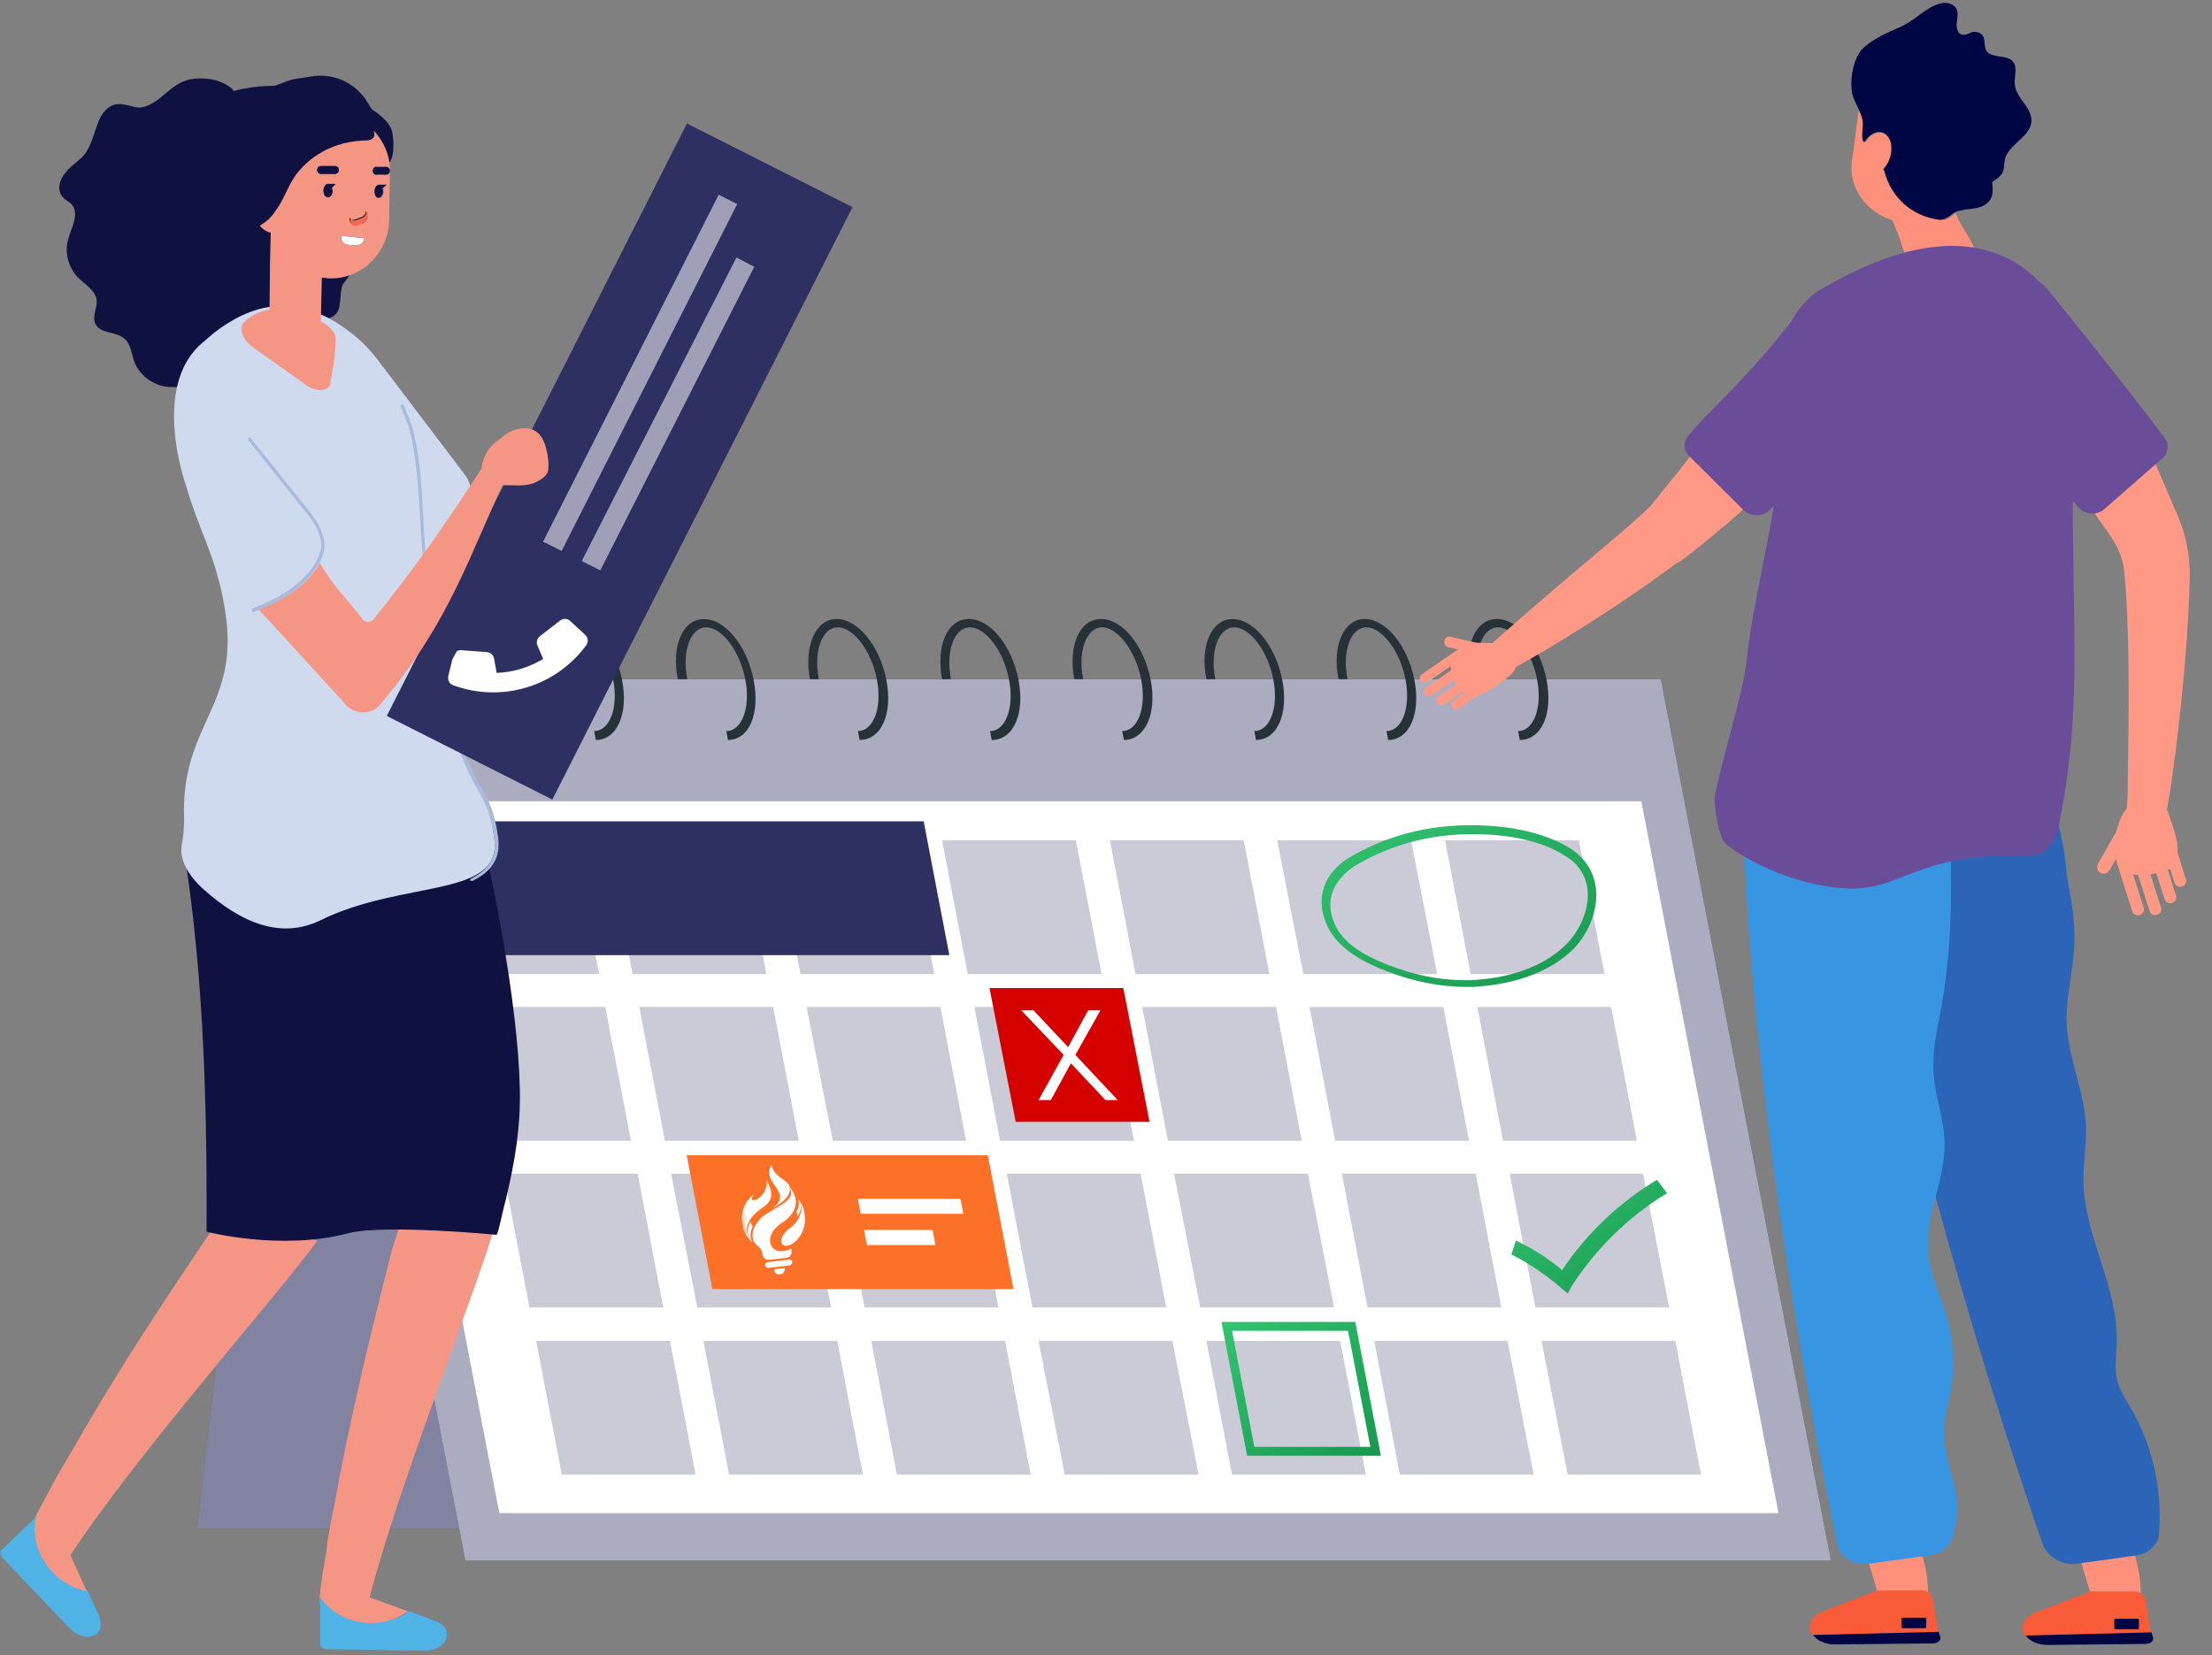 <svg width="493" height="369" viewBox="0 0 493 369" fill="none" xmlns="http://www.w3.org/2000/svg">
<rect x="0" y="0" width="493" height="369" fill="#808080" stroke="none"/>
<path d="M43.938 340.816H348.286L370.159 151.422H65.81L43.938 340.816Z" fill="#2E3062"/>
<path opacity="0.4" d="M43.938 340.816H348.286L370.159 151.422H65.81L43.938 340.816Z" fill="white"/>
<path d="M408.062 347.9H103.714L65.81 151.422H370.159L408.062 347.9Z" fill="#2E3062"/>
<path opacity="0.6" d="M408.062 347.9H103.714L65.81 151.422H370.159L408.062 347.9Z" fill="white"/>
<path d="M396.381 337.337H111.294L80.723 178.638H365.809L396.381 337.337Z" fill="white"/>
<g opacity="0.5">
<path opacity="0.5" d="M133.539 217.163H103.713L97.873 187.337H127.698L133.539 217.163Z" fill="#2E3062"/>
<path opacity="0.5" d="M357.607 217.163H327.781L322.064 187.337H351.89L357.607 217.163Z" fill="#2E3062"/>
<path opacity="0.5" d="M320.324 217.163H290.498L284.657 187.337H314.483L320.324 217.163Z" fill="#2E3062"/>
<path opacity="0.5" d="M282.917 217.163H253.092L247.375 187.337H277.201L282.917 217.163Z" fill="#2E3062"/>
<path opacity="0.5" d="M245.511 217.163H215.685L209.968 187.337H239.794L245.511 217.163Z" fill="#2E3062"/>
<path opacity="0.5" d="M208.228 217.163H178.402L172.686 187.337H202.512L208.228 217.163Z" fill="#2E3062"/>
<path opacity="0.5" d="M170.822 217.163H140.996L135.279 187.337H165.105L170.822 217.163Z" fill="#2E3062"/>
<path opacity="0.5" d="M140.623 254.321H110.797L105.081 224.495H134.906L140.623 254.321Z" fill="#2E3062"/>
<path opacity="0.5" d="M364.814 254.321H334.988L329.272 224.495H359.098L364.814 254.321Z" fill="#2E3062"/>
<path opacity="0.5" d="M327.408 254.321H297.582L291.865 224.495H321.691L327.408 254.321Z" fill="#2E3062"/>
<path opacity="0.5" d="M290.125 254.321H260.3L254.583 224.495H284.409L290.125 254.321Z" fill="#2E3062"/>
<path opacity="0.5" d="M252.719 254.321H222.893L217.176 224.495H247.002L252.719 254.321Z" fill="#2E3062"/>
<path opacity="0.5" d="M215.312 254.321H185.61L179.769 224.495H209.595L215.312 254.321Z" fill="#2E3062"/>
<path opacity="0.5" d="M178.029 254.321H148.203L142.487 224.495H172.313L178.029 254.321Z" fill="#2E3062"/>
<path opacity="0.5" d="M147.831 291.479H118.005L112.289 261.653H142.115L147.831 291.479Z" fill="#2E3062"/>
<path opacity="0.5" d="M372.022 291.479H342.196L336.48 261.653H366.181L372.022 291.479Z" fill="#2E3062"/>
<path opacity="0.5" d="M334.616 291.479H304.79L299.073 261.653H328.899L334.616 291.479Z" fill="#2E3062"/>
<path opacity="0.5" d="M297.333 291.479H267.507L261.667 261.653H291.492L297.333 291.479Z" fill="#2E3062"/>
<path opacity="0.5" d="M259.927 291.479H230.101L224.384 261.653H254.21L259.927 291.479Z" fill="#2E3062"/>
<path opacity="0.5" d="M222.52 291.479H192.694L186.977 261.653H216.803L222.52 291.479Z" fill="#2E3062"/>
<path opacity="0.5" d="M185.238 291.479H155.412L149.571 261.653H179.397L185.238 291.479Z" fill="#2E3062"/>
<path opacity="0.5" d="M155.039 328.762H125.213L119.496 298.936H149.322L155.039 328.762Z" fill="#2E3062"/>
<path opacity="0.5" d="M379.106 328.762H349.404L343.563 298.936H373.389L379.106 328.762Z" fill="#2E3062"/>
<path opacity="0.5" d="M341.824 328.762H311.998L306.281 298.936H335.983L341.824 328.762Z" fill="#2E3062"/>
<path opacity="0.5" d="M304.417 328.762H274.591L268.875 298.936H298.7L304.417 328.762Z" fill="#2E3062"/>
<path opacity="0.5" d="M267.135 328.762H237.309L231.468 298.936H261.294L267.135 328.762Z" fill="#2E3062"/>
<path opacity="0.5" d="M229.728 328.762H199.902L194.185 298.936H224.011L229.728 328.762Z" fill="#2E3062"/>
<path opacity="0.5" d="M192.321 328.762H162.495L156.779 298.936H186.604L192.321 328.762Z" fill="#2E3062"/>
</g>
<path d="M103.341 164.968L102.968 162.979C106.448 162.979 108.436 157.76 107.193 151.422C105.951 145.084 101.974 139.864 98.494 139.864C95.014 139.864 93.026 145.084 94.269 151.422H92.28C90.789 143.965 93.399 138 98.121 138C102.844 138 107.69 143.965 109.182 151.546C110.673 159.127 108.063 164.968 103.341 164.968Z" fill="#263238"/>
<path d="M132.794 164.968L132.421 162.979C135.901 162.979 137.889 157.76 136.646 151.422C135.404 145.084 131.427 139.864 127.947 139.864C124.468 139.864 122.479 145.084 123.722 151.422H121.734C120.242 143.965 122.852 138 127.574 138C132.297 138 137.144 143.965 138.635 151.546C140.126 159.127 137.516 164.968 132.794 164.968Z" fill="#263238"/>
<path d="M162.247 164.968L161.874 162.979C165.354 162.979 167.342 157.76 166.099 151.422C164.857 145.084 160.88 139.864 157.4 139.864C153.92 139.864 151.932 145.084 153.175 151.422H151.062C149.571 143.965 152.181 138 156.903 138C161.625 138 166.472 143.965 167.963 151.546C169.455 159.127 166.969 164.968 162.247 164.968Z" fill="#263238"/>
<path d="M191.576 164.968L191.203 162.979C194.683 162.979 196.671 157.76 195.429 151.422C194.186 145.084 190.209 139.864 186.729 139.864C183.25 139.864 181.261 145.084 182.504 151.422H180.516C179.149 143.965 181.758 138 186.481 138C191.203 138 196.05 143.965 197.541 151.546C199.033 159.127 196.423 164.968 191.576 164.968Z" fill="#263238"/>
<path d="M221.029 164.968L220.656 162.979C224.136 162.979 226.124 157.76 224.882 151.422C223.639 145.084 219.662 139.864 216.182 139.864C212.703 139.864 210.714 145.084 211.957 151.422H209.969C208.602 143.965 211.087 138 215.934 138C220.781 138 225.503 143.965 226.994 151.546C228.486 159.127 225.876 164.968 221.029 164.968Z" fill="#263238"/>
<path d="M250.482 164.968L250.109 162.979C253.589 162.979 255.577 157.76 254.335 151.422C253.092 145.084 249.115 139.864 245.635 139.864C242.156 139.864 240.167 145.084 241.41 151.422H239.422C238.055 143.965 240.54 138 245.387 138C250.234 138 254.956 143.965 256.447 151.546C257.939 159.127 255.205 164.968 250.482 164.968Z" fill="#263238"/>
<path d="M279.935 164.968L279.562 162.979C283.042 162.979 285.03 157.76 283.788 151.422C282.545 145.084 278.568 139.864 275.088 139.864C271.609 139.864 269.62 145.084 270.863 151.422H268.875C267.383 143.965 269.993 138 274.716 138C279.438 138 284.285 143.965 285.776 151.546C287.267 159.127 284.657 164.968 279.935 164.968Z" fill="#263238"/>
<path d="M309.388 164.968L309.015 162.979C312.495 162.979 314.484 157.76 313.241 151.422C311.998 145.084 308.021 139.864 304.542 139.864C301.062 139.864 299.074 145.084 300.316 151.422H298.328C296.837 143.965 299.446 138 304.169 138C308.891 138 313.738 143.965 315.229 151.546C316.721 159.127 314.111 164.968 309.388 164.968Z" fill="#263238"/>
<path d="M338.717 164.968L338.344 162.979C341.824 162.979 343.812 157.76 342.57 151.422C341.327 145.084 337.35 139.864 333.87 139.864C330.391 139.864 328.402 145.084 329.645 151.422H327.657C326.29 143.965 328.775 138 333.622 138C338.469 138 343.191 143.965 344.682 151.546C346.174 159.127 343.564 164.968 338.717 164.968Z" fill="#263238"/>
<path d="M211.584 212.938H107.069L101.352 183.112H205.867L211.584 212.938Z" fill="#2E3062"/>
<path d="M256.199 250.096H226.373L220.532 220.27H250.358L256.199 250.096Z" fill="#D50000"/>
<path d="M349.405 288.373L347.789 287.006C344.434 284.147 340.83 281.662 336.853 279.673L337.847 276.566C341.575 278.306 345.055 280.543 348.162 283.153C353.63 274.951 360.838 268.116 369.289 263.021L371.526 266.003C362.951 271.223 355.743 278.306 350.275 286.757L349.405 288.373Z" fill="url(#paint0_linear)"/>
<path d="M245.263 225.241H242.529L238.055 233.443L230.35 225.241H227.616L237.06 235.183L231.468 245.249H234.202L238.676 237.047L246.381 245.249H249.115L239.67 235.183L245.263 225.241Z" fill="white"/>
<path d="M300.44 296.699L305.411 322.548H279.562L274.591 296.699H300.44ZM302.056 294.711H272.23L277.947 324.537H307.773L302.056 294.711Z" fill="url(#paint1_linear)"/>
<path d="M225.876 287.378H158.767L153.051 257.552H220.159L225.876 287.378Z" fill="#FC7028"/>
<path d="M214.691 270.601H191.824L191.203 267.246H214.07L214.691 270.601Z" fill="white"/>
<path d="M208.477 277.561H193.192L192.57 274.205H207.856L208.477 277.561Z" fill="white"/>
<path d="M328.527 185.97C334.367 185.97 342.818 186.84 349.032 190.941C351.393 192.308 353.009 194.545 353.63 197.155C354.748 202.001 352.139 207.345 349.28 210.328C344.806 214.926 337.723 217.784 329.396 218.406C328.402 218.53 327.532 218.53 326.538 218.53C320.697 218.53 314.981 217.287 309.512 215.174C304.169 213.062 298.576 210.203 296.961 204.611C296.091 202.001 296.464 199.143 297.955 196.906C298.949 195.415 300.192 194.296 301.559 193.302C308.394 189.077 316.348 186.591 324.425 186.094C325.792 185.97 327.159 185.97 328.527 185.97ZM328.154 183.981C326.662 183.981 325.295 183.981 323.928 184.106C315.602 184.603 307.4 187.088 300.316 191.438C298.701 192.432 297.334 193.799 296.215 195.415C294.475 198.149 294.102 201.504 295.097 204.487C296.961 210.949 303.299 214.304 309.14 216.541C314.856 218.778 320.821 220.021 326.911 220.021C327.905 220.021 328.899 220.021 329.894 219.897C337.723 219.275 345.676 216.666 350.772 211.446C355.867 206.227 359.222 195.166 349.902 189.077C343.564 185.224 335.237 183.981 328.154 183.981Z" fill="url(#paint2_linear)"/>
<path d="M21.724 27.704C20.862 29.949 20.345 32.366 18.965 34.265C17.759 35.819 15.862 36.855 14.655 38.409C13.276 39.963 12.586 42.38 13.966 43.934C14.483 44.624 15.517 44.969 16.034 45.66C17.759 47.732 15.862 50.84 15.172 53.429C14.31 56.364 15.345 59.818 17.414 61.889C18.965 63.443 21.207 64.652 21.552 66.896C21.724 68.623 20.517 70.349 21.207 72.076C22.241 74.493 25.862 73.802 27.759 75.529C29.138 76.737 29.31 78.809 29.828 80.363C30.862 83.471 33.965 85.888 37.241 86.233C38.965 86.406 40.862 86.061 42.414 86.751C44.483 87.614 45.69 90.204 47.931 90.895C52.414 92.103 53.448 86.578 56.552 83.643C60.517 80.018 67.931 80.536 69.655 75.356C70 74.147 70.172 72.766 71.034 71.903C71.897 71.04 73.448 71.213 74.483 70.349C76.379 68.968 75.517 65.515 76.379 63.443C76.552 63.27 77.241 62.235 77.414 62.062C85.345 50.322 86.724 36.164 79.31 27.186C73.276 19.762 62.759 17.518 52.069 20.28C51.897 20.108 51.897 20.108 51.897 19.935C49.483 17.863 46.724 17.345 43.621 17.518C38.103 17.863 36.379 22.87 31.724 23.906C30 24.251 28.103 23.043 26.379 23.215C24.138 23.215 22.414 25.46 21.724 27.704Z" fill="#0F1241"/>
<path d="M16.552 322.593C26.207 305.5 37.069 289.271 48.103 272.869C48.793 272.006 50.69 269.589 51.207 268.726L70.689 276.668C61.896 288.753 29.138 325.701 15 347.8C13.448 350.39 6.207 347.8 6.207 343.138C6.207 340.549 10 334.333 11.552 331.225C13.103 328.29 14.828 325.528 16.552 322.593Z" fill="#F59684"/>
<path d="M8.103 338.133C8.276 338.133 8.621 338.133 8.965 338.133C7.069 345.212 11.896 353.327 19.483 354.535L21.896 359.887C24.138 364.722 19.138 366.793 15.345 362.822L0.69 347.456C-8.22917e-05 346.766 -0.172 345.73 0.517 345.385L8.103 338.133Z" fill="#50B3E5"/>
<path d="M8.103 338.131C10.517 337.786 12.931 340.203 13.103 340.894L19.31 354.706C11.724 353.325 6.207 345.21 8.103 338.131Z" fill="#F59684"/>
<path d="M74.483 335.714C77.931 316.377 82.586 297.386 87.414 278.394C87.758 277.358 88.793 274.423 88.965 273.387L110 274.25C105.862 288.581 87.414 334.506 81.379 360.058C80.689 362.993 73.103 362.993 71.552 358.677C70.689 356.26 72.241 349.181 72.758 345.728C73.103 342.275 73.793 338.995 74.483 335.714Z" fill="#F59684"/>
<path d="M71.897 179.292C80.517 178.947 90.517 185.508 101.896 179.81C103.621 178.947 104.655 177.22 104.655 175.149C109.655 193.622 115.517 224.009 115.862 243.001C116.034 251.115 114.828 258.712 112.759 267.344C112.241 269.244 111.896 270.97 111.379 273.042C111.207 273.733 111.034 274.596 110.69 275.286C110.69 275.286 85.517 272.869 77.586 274.941C62.586 278.912 46.034 274.596 46.034 274.596C46.207 239.548 44.828 214.341 41.034 189.651C40.862 189.479 50.862 179.983 71.897 179.292Z" fill="#0F1241"/>
<path d="M71.379 355.742C71.379 355.569 71.724 355.397 72.069 355.224C75.862 361.612 84.828 363.684 91.207 359.195L96.724 361.267C101.724 362.993 99.828 368.173 94.138 368L72.931 367.655C71.896 367.655 71.207 366.964 71.379 366.274V355.742Z" fill="#50B3E5"/>
<path d="M71.207 355.742C72.586 353.843 76.034 353.67 76.724 354.015L90.862 359.195C84.655 363.857 75 362.13 71.207 355.742Z" fill="#F59684"/>
<path fill-rule="evenodd" clip-rule="evenodd" d="M149.138 76.737C149.655 77.255 149.655 78.119 149.31 78.637L145.172 83.471C144.655 83.989 143.965 83.989 143.276 83.644C142.759 83.126 142.759 82.262 143.103 81.744L147.241 76.91C147.759 76.392 148.448 76.22 149.138 76.737Z" fill="#F48B7D"/>
<path fill-rule="evenodd" clip-rule="evenodd" d="M149.827 91.413C150.862 90.895 151.724 90.377 152.241 89.513C152.586 88.996 152.586 88.305 152.586 87.614C152.586 86.061 152.241 84.334 151.724 82.78C151.207 81.399 150.172 79.845 148.276 79.5C146.379 79.154 144.31 79.845 142.931 80.881C140.172 82.953 139.138 83.643 138.103 86.406C136.896 89.859 137.931 92.449 142.758 92.103C145.172 92.103 147.586 92.449 149.827 91.413Z" fill="#F59684"/>
<path fill-rule="evenodd" clip-rule="evenodd" d="M147.069 82.435L157.931 82.262C158.62 82.262 159.31 81.744 159.31 81.226C159.31 80.708 158.62 80.19 157.931 80.19L147.069 80.363C146.379 80.363 145.689 80.881 145.689 81.399C145.689 82.09 146.379 82.435 147.069 82.435Z" fill="#F59684"/>
<path fill-rule="evenodd" clip-rule="evenodd" d="M139.31 86.233C129.483 101.426 122.931 110.577 114.31 121.281C113.621 122.145 112.241 122.145 111.724 121.109C107.241 115.411 103.965 112.649 101.034 106.088C95 110.922 91.207 113.339 84.655 114.721L107.586 139.755C109.31 142.345 113.793 143.381 116.379 139.582C131.552 121.454 135.862 106.433 144.138 88.996C140.517 88.823 142.241 88.305 139.31 86.233Z" fill="#F59684"/>
<path fill-rule="evenodd" clip-rule="evenodd" d="M85.345 81.744L103.276 105.397C105 107.469 105.517 110.059 104.655 112.476C103.448 116.447 100 121.972 90.517 125.425C90.517 125.425 73.103 100.045 85.345 81.744Z" fill="#D0DAEF"/>
<path fill-rule="evenodd" clip-rule="evenodd" d="M98.103 149.941C92.931 125.597 94.655 110.059 91.897 97.283C91.724 96.765 91.724 96.247 91.552 95.901C91.379 95.211 91.207 94.52 90.862 93.83C90.172 91.93 89.31 89.859 88.448 87.787C86.552 82.953 83.448 78.636 79.655 75.356C65.862 63.616 55 68.623 47.759 74.147L45.345 76.219C33.448 85.888 41.379 107.987 41.379 107.987C44.483 118.864 48.276 124.044 50.172 136.129C53.621 157.711 40.172 161.164 41.034 182.745C41.034 184.644 40.862 186.543 40.517 188.27C39.828 192.068 42.586 195.694 45 197.938C53.965 206.053 62.759 209.333 71.379 205.19C89.828 196.039 112.069 200.355 110.172 186.889C108.276 172.386 104.483 180.155 98.103 149.941Z" fill="#D0DAEF"/>
<path fill-rule="evenodd" clip-rule="evenodd" d="M105.172 196.385H105.345C109.827 194.14 111.552 191.205 111.034 186.716C110.172 180.501 108.793 178.256 107.241 175.494C105.172 171.868 102.241 167.034 98.621 149.941C95.517 135.784 94.827 124.216 94.31 115.066C93.965 108.505 93.621 102.635 92.414 97.455V97.283C92.241 96.765 92.241 96.247 92.069 95.902C91.896 95.211 91.724 94.52 91.379 93.83L90.862 92.448C90.517 91.758 90.345 91.067 90 90.377C90 90.204 89.655 90.031 89.483 90.204C89.31 90.204 89.138 90.549 89.31 90.722C89.655 91.413 89.827 92.103 90.172 92.794L90.689 94.175C91.034 94.866 91.207 95.556 91.379 96.247C91.552 96.592 91.552 97.11 91.724 97.455V97.628C92.758 102.808 93.276 108.678 93.621 115.239C94.138 124.389 95 135.957 97.931 150.287C101.552 167.552 104.483 172.559 106.552 176.184C108.103 178.947 109.31 181.019 110.172 187.061C110.689 191.032 109.138 193.795 105 195.867C104.827 196.039 104.655 196.212 104.827 196.385C104.827 196.212 105 196.385 105.172 196.385Z" fill="#A9BADA"/>
<path fill-rule="evenodd" clip-rule="evenodd" d="M63.103 68.968C59.31 68.623 56.552 69.831 54.483 71.73C53.103 73.112 53.965 75.701 56.552 77.6C60.517 80.363 64.483 83.125 68.276 85.888C70.517 87.442 73.276 87.269 73.621 85.543C74.827 78.291 74.483 80.536 74.827 75.874C75.172 72.076 67.241 69.486 63.103 68.968Z" fill="#F59684"/>
<path d="M61.897 54.811C59.31 52.739 53.965 50.84 51.897 49.113C50.517 47.905 49.138 46.696 48.103 45.315C47.586 44.624 46.897 43.416 46.724 41.344C46.724 41.344 47.759 39.272 46.897 40.826C48.965 37.2 49.483 33.747 48.965 30.64C49.483 28.913 50.172 26.841 52.241 24.424C56.897 19.244 59.655 19.935 62.759 18.554C65.862 17.345 65.69 17.691 69.655 17C73.103 16.482 76.724 17.518 79.31 19.762C79.31 19.762 80.862 21.144 81.379 22.007C81.897 22.87 82.414 23.561 82.931 24.424C83.793 24.942 86.897 27.014 87.414 29.431C88.276 34.265 86.897 36.164 86.897 36.164C84.483 35.992 82.241 32.884 80.172 33.229C79.31 33.575 78.793 33.575 78.276 33.92C75.517 35.646 73.103 37.2 72.241 40.653C71.552 43.588 72.586 47.041 70.517 49.286C68.621 51.358 65.172 51.185 63.103 53.084C62.586 53.602 62.241 54.12 61.897 54.811Z" fill="#0F1241"/>
<path d="M44.138 40.826C44.483 43.243 52.931 54.12 56.379 56.71L59.655 62.062C63.621 58.954 60.345 50.149 60.345 50.149C59.483 49.286 59.138 47.559 59.483 45.66C59.828 43.07 61.379 41.171 62.931 41.517C63.103 41.517 63.103 41.689 63.276 41.689L55 31.157C52.931 35.301 42.586 31.157 44.138 40.826Z" fill="#0F1241"/>
<path d="M58.103 50.494C59.483 49.631 60.517 48.422 61.552 47.214C63.276 44.969 64.138 42.034 65.689 39.79C67.586 36.855 72.586 32.021 81.207 31.503C82.069 31.503 83.276 31.503 83.621 30.467C83.621 30.121 83.621 29.776 83.448 29.258C83.103 28.395 82.586 27.186 82.414 26.668C82.414 26.496 82.241 26.151 82.069 25.978C81.896 25.805 81.724 25.805 81.552 25.805C79.827 25.46 78.103 24.942 76.207 24.597C73.793 24.079 71.379 23.388 68.793 23.215C66.724 23.043 64.483 23.215 62.758 24.424C60 26.323 59.483 30.294 57.931 33.402C57.586 34.092 57.241 34.783 56.724 35.474L55.69 34.265C55.517 35.128 55.345 36.337 55.172 37.373C54.483 38.236 53.621 39.099 52.931 39.963L56.034 47.904C56.379 49.631 56.896 51.358 57.586 53.257C58.276 55.328 59.138 57.228 60.345 58.436L60.517 51.703C59.655 51.876 58.793 51.358 58.103 50.494Z" fill="#0F1241"/>
<path d="M83.276 29.085C83.448 29.603 83.448 29.949 83.448 30.294C83.103 31.33 81.896 31.33 81.034 31.33C72.414 31.675 67.414 36.682 65.517 39.617C63.965 42.034 63.103 44.797 61.379 47.041C60.517 48.422 59.31 49.458 57.931 50.322C58.621 51.185 59.483 51.703 60.345 51.875L60.172 58.609L60 77.428C60 78.809 60.862 80.018 61.896 80.018L69.483 80.19C70.517 80.19 71.379 79.154 71.379 77.773L71.724 61.889C72.241 61.889 72.758 62.062 73.448 62.062C80.689 62.234 86.552 56.364 86.724 49.113L86.896 38.409C87.069 34.783 85.517 31.503 83.276 29.085ZM74.138 42.552C74.138 43.416 73.621 44.106 73.103 43.934C72.586 43.934 72.241 43.243 72.241 42.38C72.241 41.516 72.758 40.826 73.276 40.998H74.828L73.965 41.862C73.965 42.034 74.138 42.207 74.138 42.552ZM74.655 38.754H71.552C71.034 38.754 70.689 38.409 70.689 37.891C70.689 37.373 71.034 37.027 71.552 37.027H74.655C75.172 37.027 75.517 37.373 75.517 37.891C75.517 38.409 75.172 38.754 74.655 38.754ZM78.103 54.638C76.207 54.292 76.034 53.429 76.034 52.566L81.034 53.084C81.379 55.156 78.103 54.638 78.103 54.638ZM80.862 49.804L79.31 50.149C78.448 50.322 77.758 49.458 77.931 48.595V48.422C78.103 48.94 78.621 49.113 79.138 48.94L80.517 48.422C81.034 48.25 81.552 47.732 81.552 47.041L81.724 47.386C82.069 48.422 81.724 49.458 80.862 49.804ZM85.517 42.725C85.517 43.588 85 44.279 84.483 44.106C83.965 44.106 83.621 43.416 83.621 42.552C83.621 41.689 84.138 40.998 84.655 41.171H86.207L85.345 42.034C85.517 42.207 85.517 42.38 85.517 42.725ZM86.207 38.927H83.793C83.448 38.927 83.103 38.581 83.103 38.063C83.103 37.545 83.448 37.2 83.793 37.2H86.207C86.552 37.2 86.896 37.545 86.896 38.063C86.896 38.581 86.552 38.927 86.207 38.927Z" fill="#F59684"/>
<path d="M75.517 37.891C75.517 37.373 75.172 37.028 74.655 37.028H71.552C71.034 37.028 70.69 37.373 70.69 37.891C70.69 38.409 71.034 38.754 71.552 38.754H74.655C75.172 38.754 75.517 38.409 75.517 37.891Z" fill="#0F1241"/>
<path d="M86.207 37.2H83.793C83.448 37.2 83.103 37.545 83.103 38.063C83.103 38.581 83.448 38.927 83.793 38.927H86.207C86.552 38.927 86.896 38.581 86.896 38.063C86.896 37.718 86.552 37.2 86.207 37.2Z" fill="#0F1241"/>
<path d="M81.724 47.214C81.552 47.904 81.207 48.422 80.689 48.595L79.31 49.113C78.793 49.286 78.448 48.94 78.103 48.595V48.768C77.931 49.804 78.621 50.667 79.483 50.322L80.862 49.804C81.724 49.458 82.241 48.422 81.896 47.559L81.724 47.214Z" fill="#F16951"/>
<path d="M73.103 40.998C72.586 40.998 72.069 41.689 72.069 42.38C72.069 43.243 72.414 43.934 72.931 43.934C73.448 43.934 73.965 43.243 73.965 42.552C73.965 42.38 73.965 42.034 73.793 41.862L74.655 40.998H73.103Z" fill="#0F1241"/>
<path d="M84.483 41.171C83.965 41.171 83.448 41.862 83.448 42.552C83.448 43.416 83.793 44.106 84.31 44.106C84.827 44.106 85.344 43.416 85.344 42.725C85.344 42.552 85.344 42.207 85.172 42.034L86.207 41.171H84.483Z" fill="#0F1241"/>
<path d="M78.103 54.638C78.103 54.638 81.379 55.156 81.034 53.084L76.034 52.566C76.034 53.429 76.207 54.465 78.103 54.638Z" fill="white"/>
<path d="M190 46.178L123.103 178.256L86.207 159.61L153.103 27.532L190 46.178Z" fill="#2E3062"/>
<path d="M164.31 45.488L125.172 122.835L121.034 120.764L160.172 43.416L164.31 45.488Z" fill="white" fill-opacity="0.54"/>
<path d="M168.103 59.472L133.793 127.152L129.655 125.08L164.138 57.4L168.103 59.472Z" fill="white" fill-opacity="0.54"/>
<path fill-rule="evenodd" clip-rule="evenodd" d="M119.483 107.469C120.517 106.951 121.379 106.433 121.897 105.57C122.242 105.052 122.242 104.362 122.242 103.671C122.242 102.117 121.897 100.391 121.379 98.837C120.862 97.456 119.828 95.902 117.931 95.556C116.035 95.211 113.966 95.902 112.586 96.938C109.828 99.009 108.793 99.7 107.759 102.462C106.552 105.915 107.586 108.505 112.414 108.16C115 108.16 117.414 108.505 119.483 107.469Z" fill="#F59684"/>
<path fill-rule="evenodd" clip-rule="evenodd" d="M108.276 102.98C98.448 118.174 91.897 127.324 83.276 138.029C82.586 138.892 81.207 138.892 80.69 137.856C76.207 132.159 72.931 129.396 70 122.835C63.966 127.67 60.173 130.087 53.621 131.468L76.552 156.502C78.276 159.092 82.759 160.128 85.345 156.33C100.517 138.201 104.828 123.181 113.104 105.743C109.483 105.743 111.207 105.225 108.276 102.98Z" fill="#F59684"/>
<path fill-rule="evenodd" clip-rule="evenodd" d="M49.138 90.55L69.655 115.584C71.379 117.656 72.931 121.109 72.069 123.526C70.862 127.67 66.379 132.676 56.724 136.302C56.724 136.475 36.724 109.714 49.138 90.55Z" fill="#D0DAEF"/>
<path fill-rule="evenodd" clip-rule="evenodd" d="M56.551 136.475C68.276 131.986 71.379 125.77 72.069 123.353C72.931 120.764 71.379 117.138 69.655 114.893L55.862 97.628C55.69 97.456 55.517 97.456 55.345 97.628C55.172 97.801 55.172 97.974 55.345 98.146L69.138 115.411C70.689 117.483 72.241 120.764 71.379 123.008C70.689 125.425 67.758 131.295 56.379 135.612C56.207 135.612 56.034 135.957 56.207 136.129C56.207 136.302 56.379 136.475 56.551 136.475Z" fill="#A9BADA"/>
<path d="M173.808 284.125C174.444 284.051 175.024 283.501 174.932 282.706L172.549 282.982C172.482 283.795 173.173 284.198 173.808 284.125Z" fill="white"/>
<path d="M175.842 280.829L171.075 281.381C170.757 281.418 170.476 281.772 170.513 282.09C170.55 282.408 170.904 282.689 171.222 282.652L175.99 282.1C176.308 282.063 176.589 281.709 176.552 281.391C176.674 281.055 176.319 280.774 175.842 280.829Z" fill="white"/>
<path d="M171.946 259.699C169.368 263.863 177.132 265.541 172.115 269.504C174.511 267.938 176.747 266.391 175.836 264.081C174.362 262.48 172.558 262.205 171.946 259.699Z" fill="white"/>
<path d="M169.757 271.388C167.435 273.589 167.112 276.364 168.708 277.629C169.399 278.032 169.809 278.79 169.901 279.585C169.993 280.379 170.702 280.941 171.338 280.868L175.311 280.408C176.105 280.316 176.509 279.625 176.417 278.83C176.398 278.671 176.38 278.512 176.361 278.353C171.637 280.672 169.6 275.593 174.25 272.639C177.843 270.29 178.447 267.16 175.518 264.117C178.502 267.637 172.537 268.972 169.757 271.388Z" fill="white"/>
<path d="M177.989 267.374C178.099 268.328 178.051 269.3 177.507 270.168C177.703 270.467 177.758 270.944 177.654 271.439C178.338 270.394 178.668 269.067 178.38 267.973C178.203 267.833 178.007 267.533 177.989 267.374Z" fill="white"/>
<path d="M176.145 273.707C172.289 276.57 174.546 279.368 177.448 276.617C178.89 275.161 179.623 273.144 179.365 270.919C179.236 269.806 178.967 268.871 178.38 267.973C179.077 269.825 178.082 272.356 176.145 273.707Z" fill="white"/>
<path d="M167.287 272.317C166.622 273.522 166.311 275.007 167.308 276.663C167.485 276.804 167.662 276.945 167.662 276.945C167.057 275.887 167.227 274.579 167.734 273.393C167.538 273.094 167.343 272.794 167.287 272.317Z" fill="white"/>
<mask id="mask0" mask-type="alpha" maskUnits="userSpaceOnUse" x="164" y="262" width="10" height="15">
<path fill-rule="evenodd" clip-rule="evenodd" d="M164.37 263.812L171.68 262.965L173.189 275.997L165.879 276.843L164.37 263.812Z" fill="white"/>
</mask>
<g mask="url(#mask0)">
<path d="M168.038 266.286C166.101 267.638 165.087 270.01 165.382 272.552C165.566 274.142 166.208 275.517 167.309 276.678C164.979 273.243 168.04 270.473 170.136 269.103C173.253 266.809 171.583 264.909 170.867 262.898C171.382 267.348 165.931 268.946 168.038 266.286Z" fill="white"/>
</g>
<path d="M475.543 345.7C475.777 346.284 475.893 346.867 476.01 347.451C476.477 349.203 476.828 350.838 476.944 352.356C477.528 357.378 476.477 360.881 473.908 361.698C471.339 362.516 467.719 360.531 466.434 356.677C466.318 356.21 466.201 355.859 465.967 355.392C465.267 353.173 464.332 349.787 463.632 347.685L475.543 345.7Z" fill="#FF907B"/>
<path d="M465.851 354.809L453.706 359.48C450.786 360.648 450.202 362.983 451.37 364.735L479.397 364.034L478.229 357.027C477.996 355.743 477.061 354.809 475.894 354.809H465.851Z" fill="#F75B37"/>
<path d="M479.514 363.917L479.864 365.085C480.098 365.786 479.28 366.486 478.229 366.486L456.392 366.72C454.056 366.72 452.304 365.786 451.487 364.618L479.514 363.917Z" fill="#000543"/>
<path d="M476.478 363.216H471.456C471.339 363.216 471.222 363.1 471.222 362.983V361.114C471.222 360.998 471.339 360.881 471.456 360.881H476.478C476.594 360.881 476.711 360.998 476.711 361.114V362.983C476.711 363.1 476.594 363.216 476.478 363.216Z" fill="#000543"/>
<path d="M460.946 196.924C461.763 201.245 462.464 205.566 462.347 209.887C462.23 215.842 460.479 221.798 460.595 227.754C460.829 235.695 464.566 243.168 464.916 250.993C465.033 255.08 464.332 259.05 464.332 263.138C464.449 275.399 472.04 286.727 471.806 299.105C471.689 302.375 471.105 305.645 472.156 308.681C472.74 310.433 473.791 311.951 474.726 313.586C479.747 322.111 482.083 332.387 481.148 342.313C481.032 343.247 480.565 344.532 479.63 344.415C479.046 344.298 478.579 343.598 478.346 343.014C458.61 297.47 452.187 247.022 449.034 197.158C448.801 193.071 447.867 179.758 453.589 178.59C459.778 177.539 460.245 193.421 460.946 196.924Z" fill="#2C65B7"/>
<path d="M412.483 184.429C412.483 184.079 412.366 183.845 412.366 183.261L412.016 179.524L452.538 178.006L457.209 178.123L457.559 182.327C457.559 182.677 457.559 183.145 457.559 183.378C457.209 218.528 461.997 287.428 480.682 339.978C481.849 343.131 479.747 346.284 476.244 346.751L462.931 348.619C459.661 349.086 456.275 347.101 455.224 344.182C433.386 280.538 418.439 220.047 412.483 184.429Z" fill="#2C65B7"/>
<path d="M428.131 345.583C428.365 346.167 428.482 346.751 428.598 347.335C429.066 349.087 429.416 350.722 429.533 352.24C430.117 357.261 429.066 360.764 426.496 361.582C423.927 362.399 420.307 360.414 419.023 356.56C418.906 356.093 418.789 355.743 418.555 355.276C417.855 353.057 416.921 349.671 416.22 347.568L428.131 345.583Z" fill="#FF907B"/>
<path d="M388.543 184.429C388.543 184.079 388.543 183.845 388.543 183.261L388.66 179.524L429.416 178.006L434.087 178.123L433.853 182.327C433.853 182.677 433.737 183.145 433.737 183.378C428.598 218.528 423.927 287.428 435.371 339.978C436.072 343.131 433.62 346.284 430 346.751L416.453 348.619C413.067 349.086 410.031 347.101 409.447 344.182C396.251 280.538 389.594 220.047 388.543 184.429Z" fill="#3795E2"/>
<path d="M432.686 224.484C431.751 229.389 430.584 234.41 430.934 239.315C431.284 244.453 433.27 249.475 433.386 254.613C433.62 263.021 428.949 271.079 429.766 279.487C430.233 284.391 432.569 288.946 433.97 293.734C435.372 298.755 435.722 304.01 434.904 309.148C434.321 312.885 433.153 316.505 433.27 320.242C433.386 324.563 435.138 328.65 435.955 332.854C436.773 337.058 436.189 342.08 432.802 344.766C428.482 328.183 425.329 311.25 423.46 294.201C422.059 281.706 421.358 269.21 421.592 256.715C421.825 243.169 423.227 229.622 424.511 216.076C425.212 208.602 426.029 201.245 426.73 193.772C426.964 190.852 428.015 186.181 431.985 187.232C435.255 188.049 434.788 191.786 434.788 194.589C435.021 204.632 434.437 214.675 432.686 224.484Z" fill="#3795E2"/>
<path d="M418.439 354.575L406.294 359.246C403.374 360.414 402.79 362.75 403.958 364.501L431.985 363.801L430.817 356.794C430.584 355.509 429.649 354.575 428.482 354.575H418.439Z" fill="#F75B37"/>
<path d="M432.102 363.801L432.452 364.969C432.686 365.669 431.868 366.37 430.817 366.37L408.98 366.603C406.644 366.603 404.893 365.669 404.075 364.501L432.102 363.801Z" fill="#000543"/>
<path d="M429.066 362.983H424.044C423.927 362.983 423.81 362.867 423.81 362.75V360.881C423.81 360.764 423.927 360.648 424.044 360.648H429.066C429.182 360.648 429.299 360.764 429.299 360.881V362.75C429.182 362.983 429.182 362.983 429.066 362.983Z" fill="#000543"/>
<path d="M432.452 48.967C432.218 48.967 432.102 48.85 431.985 48.85C423.81 47.215 421.124 40.909 420.424 38.106C420.307 37.989 420.307 37.873 420.19 37.756C421.008 36.822 421.708 35.537 421.942 34.136C422.292 31.45 421.124 29.348 419.139 29.465C418.439 29.465 417.738 29.815 417.037 30.282C416.57 30.632 416.22 31.099 415.869 31.683C415.519 31.567 415.402 30.399 415.402 30.049C415.402 29.231 415.519 28.53 415.519 27.713C415.519 26.545 414.935 25.261 414.351 23.976L412.716 36.121C412.249 40.325 414.118 44.062 417.037 46.514C418.439 47.682 419.957 48.499 421.708 49.083C422.526 50.718 423.11 52.353 423.694 54.105C424.161 55.74 425.095 58.192 426.73 60.06C427.314 60.761 428.949 60.878 429.883 60.878C433.503 60.878 438.174 61.345 440.86 58.542C441.444 57.959 439.809 54.689 438.992 53.287C438.174 51.769 437.357 50.602 436.539 49.083C436.306 48.616 436.189 48.149 435.955 47.565C435.255 47.916 434.671 48.499 433.97 48.85C433.503 48.967 432.919 49.083 432.452 48.967Z" fill="#FF907B"/>
<path d="M460.012 71.271C460.012 71.271 448.451 38.807 404.892 65.082C402.79 66.483 399.988 69.519 398.82 72.906C396.484 75.709 398.586 80.263 397.652 84.35C396.601 89.138 396.952 101.634 396.017 108.29C393.915 123.121 390.762 133.981 389.244 147.411C388.543 154.534 383.405 170.416 382.121 177.89C382.121 180.342 383.055 186.415 384.456 187.933C385.507 189.1 396.017 196.691 410.264 197.976C423.811 199.26 426.496 189.801 451.721 190.852C454.874 190.969 457.91 188.633 458.61 185.247C465.033 154.768 460.946 136.433 462.231 91.474C462.698 89.372 463.982 78.161 460.012 71.271Z" fill="#6A4D99"/>
<path d="M452.655 27.713C453.472 24.209 449.268 22.107 449.034 18.721C448.918 17.086 449.618 15.217 448.801 13.933C447.516 11.948 443.663 13.232 442.612 11.13C442.261 10.313 442.378 9.262 442.145 8.444C441.794 7.393 440.626 6.926 439.575 7.16C438.875 7.393 438.174 7.86 437.357 7.744C436.422 7.627 436.072 6.459 436.072 5.408C436.189 4.357 436.422 3.306 436.189 2.372C435.839 0.971 434.087 0.387 432.569 0.737C428.832 1.671 427.197 4.591 422.526 6.459C419.957 7.51 415.753 9.612 414.351 11.831C412.833 14.283 412.249 18.37 412.833 20.94C413.3 22.925 415.286 25.728 415.169 27.713C415.169 28.53 414.702 31.567 415.519 31.683C418.088 27.596 422.175 29.465 421.475 34.136C421.241 35.537 420.541 36.822 419.723 37.756C419.84 37.873 419.84 37.989 419.957 38.106C421.475 44.062 426.146 48.149 431.985 48.966C432.452 49.083 433.036 48.966 433.503 48.733C435.955 47.682 434.32 47.098 439.575 46.514C440.977 46.397 442.378 45.93 443.312 44.879C444.363 43.595 444.13 42.077 444.013 40.558C447.633 38.34 446.115 37.522 447.049 34.836C448.451 31.917 451.954 30.515 452.655 27.713Z" fill="#000543"/>
<path d="M370.662 125.941C372.182 126.171 373.701 125.712 374.987 124.793C379.896 121.003 390.078 112.79 393 109C388.325 105.784 384.39 100.594 381 96C380.065 97.148 376.039 102.742 373.584 105.728C372.766 106.532 365.169 116.754 364 116.524" fill="#FF9985"/>
<path d="M376.219 97.191C381.808 90.55 389.657 84.336 401.026 69.339C401.491 68.667 402.215 68.032 402.968 67.559C416.031 59.556 430.608 76.457 420.243 87.746C420.043 88.034 419.748 88.255 419.452 88.477C411.515 96.05 403.925 104.147 396.18 111.853C395.686 112.363 395.125 112.969 394.563 113.574C392.946 115.296 390.258 115.282 388.537 113.665L376.339 101.534C375.223 100.478 375.127 98.566 376.219 97.191Z" fill="#6A4D99"/>
<path d="M468.124 194.573C468.853 194.994 469.771 194.701 470.192 193.972L473.975 187.292C474.396 186.563 474.219 185.638 473.49 185.217C472.761 184.796 471.843 185.089 471.422 185.818L467.64 192.498C467.218 193.227 467.395 194.152 468.124 194.573Z" fill="#FF9985"/>
<path d="M485.263 189.959C485.113 191.256 484.838 192.443 484.184 193.188C483.639 193.808 482.954 194.086 482.263 194.248C480.545 194.826 478.688 195.063 476.815 195.066C475.06 195.062 473.041 194.607 471.966 192.453C470.899 190.415 470.858 187.961 471.437 186.051C472.596 182.232 472.979 180.92 475.532 178.766C478.638 176.109 481.814 176.372 483.449 181.767C484.335 184.636 485.557 187.248 485.263 189.959Z" fill="#FF9985"/>
<path d="M474.376 191.713L477.747 202.262C478.025 202.946 477.611 203.792 476.919 203.953C476.235 204.231 475.389 203.818 475.228 203.126L471.857 192.577C471.579 191.893 471.993 191.047 472.685 190.886C473.369 190.607 474.098 191.029 474.376 191.713Z" fill="#FF9985"/>
<path d="M478.237 191.698L481.607 202.247C481.885 202.931 481.472 203.777 480.78 203.939C480.096 204.217 479.25 203.803 479.089 203.111L475.718 192.562C475.44 191.878 475.854 191.032 476.545 190.871C477.23 190.593 477.959 191.014 478.237 191.698Z" fill="#FF9985"/>
<path d="M481.575 189.026L484.946 199.574C485.224 200.259 484.81 201.104 484.119 201.266C483.434 201.544 482.589 201.13 482.427 200.439L479.057 189.89C478.779 189.206 479.192 188.36 479.884 188.198C480.568 187.92 481.406 188.217 481.575 189.026Z" fill="#FF9985"/>
<path d="M483.798 185.372L487.168 195.921C487.446 196.605 487.033 197.451 486.341 197.612C485.657 197.89 484.811 197.477 484.649 196.785L481.279 186.236C481.001 185.552 481.414 184.706 482.106 184.545C482.79 184.267 483.52 184.688 483.798 185.372Z" fill="#FF9985"/>
<path d="M470.563 119.757L458.322 102.29L475.713 92.511L485.488 115.286C487.141 119.158 488.002 123.432 488.039 127.643C487.799 147.551 483.949 176.82 482.64 181.936C482.373 183.241 481.967 184.203 481.662 184.925L473.953 183.315C473.637 182.048 474.186 179.672 474.217 176.511C474.195 168.906 475.101 142.986 473.344 126.599C472.961 124.284 471.988 121.889 470.563 119.757Z" fill="#FF9985"/>
<path d="M482.483 97.692C477.349 90.65 456.087 63.934 455.35 63.397C442.84 54.489 429.654 73.242 439.205 85.266C439.46 85.6 439.708 85.818 439.964 86.153C447.387 94.217 454.382 102.895 461.587 111.207C462.091 111.76 462.602 112.429 463.106 112.982C464.624 114.756 467.334 115.05 469.102 113.415L481.952 102.173C483.283 101.034 483.505 99.031 482.483 97.692Z" fill="#6A4D99"/>
<path d="M321.941 142.857C321.767 143.473 322.171 144.171 322.88 144.305L328.888 145.671C329.596 145.805 330.202 145.441 330.375 144.824C330.549 144.208 330.145 143.51 329.436 143.376L323.428 142.01C322.681 141.783 322.075 142.148 321.941 142.857Z" fill="#FF9985"/>
<path d="M329.333 154.93C328.334 155.136 327.257 155.158 326.602 154.892C326.038 154.588 325.659 154.205 325.333 153.692C324.472 152.427 323.926 151.138 323.526 149.679C323.164 148.311 323.093 146.604 324.478 145.258C325.77 143.95 327.69 143.355 329.305 143.323C332.536 143.258 333.651 143.329 335.851 144.678C338.562 146.462 339.115 149.052 335.283 151.543C333.214 153.07 331.461 154.572 329.333 154.93Z" fill="#FF9985"/>
<path d="M325.533 146.983L318.131 152.071C317.618 152.397 316.909 152.262 316.622 151.841C316.296 151.327 316.431 150.619 316.944 150.293L324.346 145.205C324.86 144.879 325.568 145.013 325.855 145.435C326.181 145.948 326.047 146.657 325.533 146.983Z" fill="#FF9985"/>
<path d="M326.466 149.954L319.064 155.043C318.55 155.369 317.842 155.234 317.555 154.813C317.229 154.299 317.363 153.591 317.877 153.265L325.279 148.176C325.792 147.85 326.501 147.985 326.788 148.406C327.114 148.92 326.94 149.536 326.466 149.954Z" fill="#FF9985"/>
<path d="M329.254 151.923L321.852 157.011C321.338 157.337 320.63 157.203 320.343 156.781C320.017 156.268 320.151 155.559 320.665 155.233L328.067 150.145C328.58 149.819 329.289 149.954 329.576 150.375C329.902 150.889 329.767 151.597 329.254 151.923Z" fill="#FF9985"/>
<path d="M332.559 152.804L325.157 157.892C324.643 158.218 323.935 158.084 323.648 157.663C323.322 157.149 323.456 156.441 323.97 156.115L331.372 151.026C331.885 150.7 332.594 150.835 332.881 151.256C333.168 151.678 333.034 152.386 332.559 152.804Z" fill="#FF9985"/>
<path d="M330.086 150.811C329.629 150.244 324.953 150.486 332.284 143.69C335.804 140.463 346.138 131.527 351.344 127.151C357.829 121.691 362.652 117.694 367.412 113.29C369.126 111.696 371.375 110.853 373.752 110.824C375.629 110.898 377.953 111 380.185 111.141C383.847 111.328 385.389 115.996 382.503 118.413C380.987 119.706 379.05 121.286 376.546 123.323C363.343 133.691 344.937 144.849 338.488 148.34C332.498 151.635 330.295 151.048 330.086 150.811Z" fill="#FF9985"/>
<g clip-path="url(#clip0)">
<path d="M119.78 143.895L121.057 146.899C117.924 148.803 114.357 149.876 110.694 150.016L110.105 146.802C110.035 146.425 109.843 146.082 109.559 145.826C109.274 145.57 108.912 145.415 108.53 145.386L102.816 144.953C102.406 144.922 101.998 145.038 101.666 145.279C101.333 145.521 101.097 145.872 100.999 146.272L99.913 150.715C99.813 151.13 99.868 151.568 100.068 151.945C100.268 152.322 100.6 152.612 101 152.761C106.241 154.698 111.97 154.876 117.321 153.268C122.673 151.661 127.355 148.354 130.66 143.849C130.912 143.505 131.029 143.079 130.988 142.654C130.948 142.229 130.752 141.834 130.44 141.543L127.084 138.434C126.783 138.155 126.392 137.992 125.981 137.974C125.571 137.955 125.167 138.083 124.842 138.335L120.313 141.845C120.01 142.08 119.793 142.408 119.697 142.779C119.6 143.15 119.63 143.542 119.78 143.895Z" fill="white"/>
</g>
<defs>
<linearGradient id="paint0_linear" x1="337.816" y1="264.006" x2="360.283" y2="295.099" gradientUnits="userSpaceOnUse">
<stop stop-color="#32C270"/>
<stop offset="1" stop-color="#18994F"/>
</linearGradient>
<linearGradient id="paint1_linear" x1="273.217" y1="295.871" x2="300.576" y2="328.861" gradientUnits="userSpaceOnUse">
<stop stop-color="#32C270"/>
<stop offset="1" stop-color="#18994F"/>
</linearGradient>
<linearGradient id="paint2_linear" x1="296.255" y1="185.383" x2="325.496" y2="235.652" gradientUnits="userSpaceOnUse">
<stop stop-color="#32C270"/>
<stop offset="1" stop-color="#18994F"/>
</linearGradient>
<clipPath id="clip0">
<rect width="29.65" height="29.65" fill="white" transform="translate(97 154.112) rotate(-61.724)"/>
</clipPath>
</defs>
</svg>
